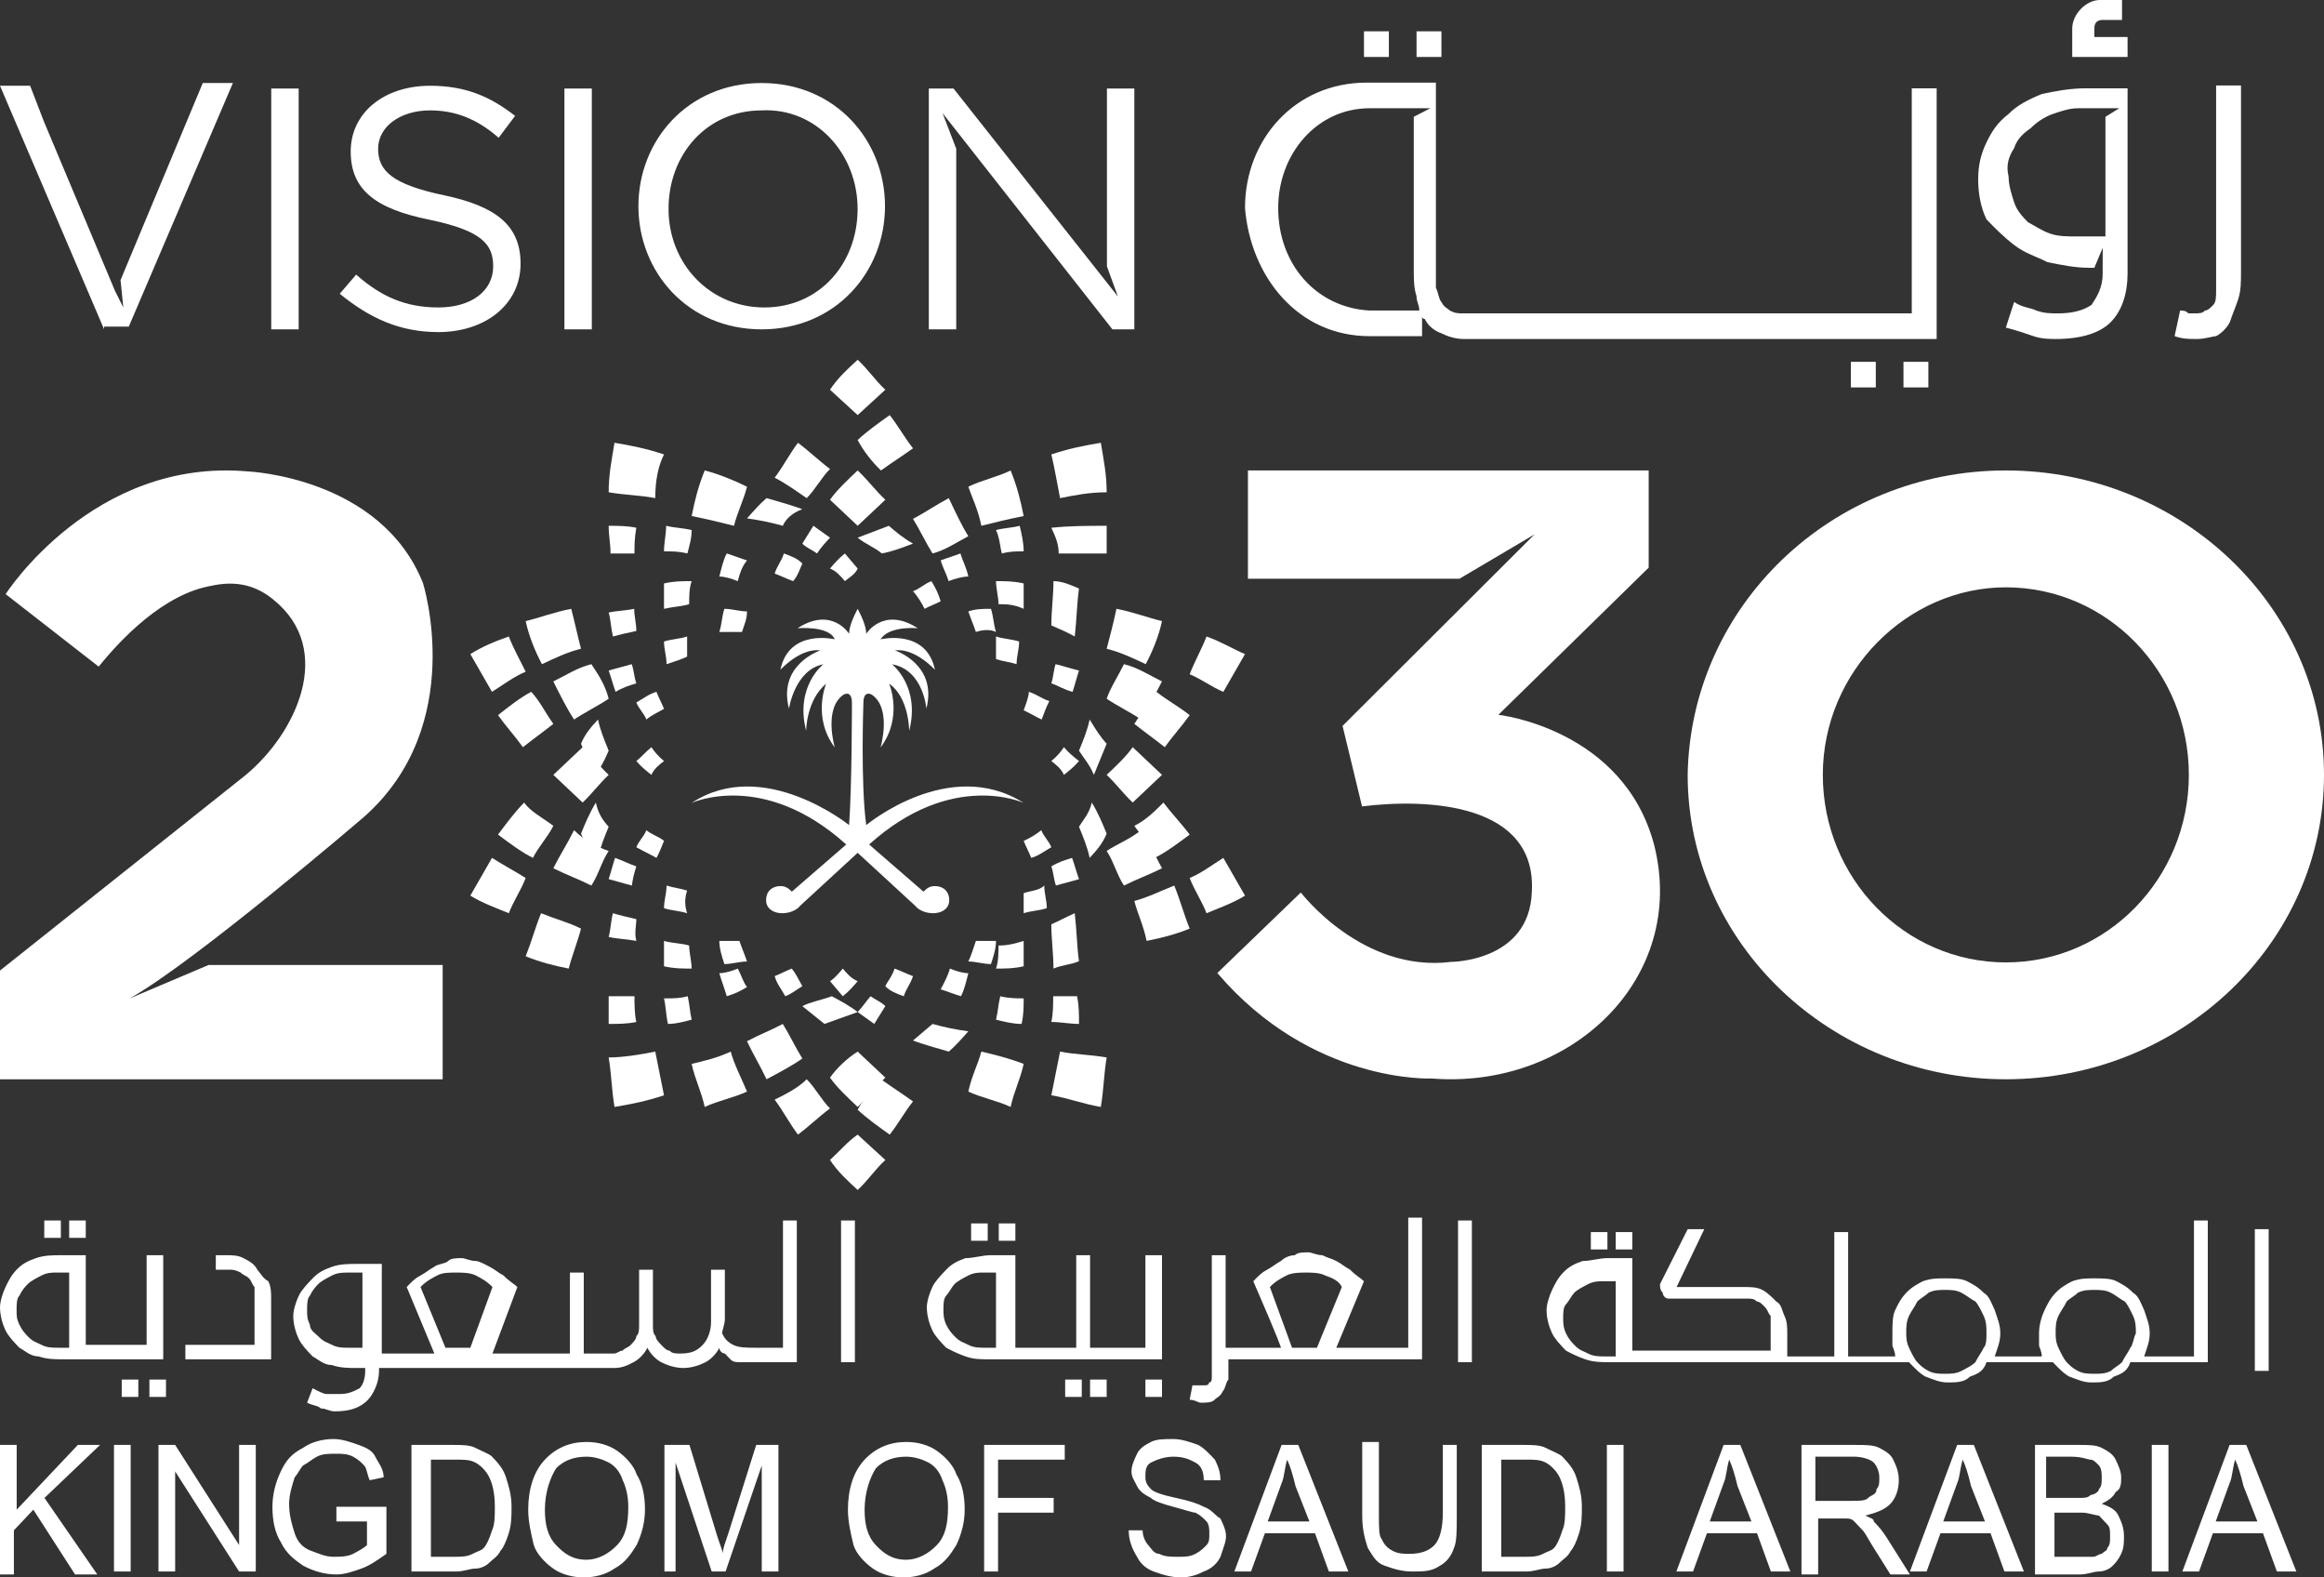 <?xml version="1.0" encoding="UTF-8"?>
<svg width="84px" height="57px" viewBox="0 0 84 57" version="1.1" xmlns="http://www.w3.org/2000/svg" xmlns:xlink="http://www.w3.org/1999/xlink">
    <rect x="0" y="0" width="84" height="57" fill="#333333" stroke="none"/>
    <!-- Generator: sketchtool 51.2 (57519) - http://www.bohemiancoding.com/sketch -->
    <title>B40231AA-A66D-4E55-98C8-C2F787A89E70@1.5x</title>
    <desc>Created with sketchtool.</desc>
    <defs></defs>
    <g id="Page-1" stroke="none" stroke-width="1" fill="none" fill-rule="evenodd">
        <g id="Home_1" transform="translate(-48, -9)" fill="#FFFFFF">
            <g id="2030" transform="translate(48, 9)">
                <path d="M28.294,37 C27.824,37.25 27.471,37.375 27,37.625 C27.235,38.125 27.471,38.5 27.706,39 C28.176,38.75 28.647,38.5 29,38.25 C28.765,37.875 28.529,37.375 28.294,37" id="Shape"></path>
                <path d="M3.567,24.089 L0.204,21.469 C0.204,21.469 3.363,16.532 8.968,17.036 C8.968,17.036 13.758,17.238 15.287,21.066 C15.287,21.066 16.917,26.205 13.146,29.529 C13.146,29.529 7.032,34.768 4.688,36.078 L7.541,34.869 L16,34.869 L16,39 L0,39 L0,35.071 L8.866,28.018 C10.701,26.507 12.127,23.484 9.885,21.671 C9.274,21.167 8.561,20.965 7.643,21.167 C5.911,21.469 4.382,23.081 3.567,24.089" id="Shape"></path>
                <path d="M45.106,20.913 L45.106,17 L59.591,17 L59.591,20.512 L54.159,25.829 C54.159,25.829 58.686,26.331 59.792,30.545 C60.999,35.36 56.774,39.374 51.745,38.972 C51.745,38.972 47.42,39.173 44,35.16 L47.018,32.25 C47.018,32.25 49.23,35.16 52.449,34.758 C52.449,34.758 55.266,34.758 55.366,32.25 C55.567,29.04 51.645,28.839 49.23,29.14 L48.526,26.23 L55.467,19.308 L52.751,20.913 L45.106,20.913 L45.106,20.913 Z" id="Shape"></path>
                <path d="M72.5,17 C78.81,17 84,21.911 84,28 C84,34.089 78.81,39 72.5,39 C66.19,39 61,34.089 61,28 C61.102,21.911 66.19,17 72.5,17 M72.5,21.223 C76.164,21.223 79.115,24.268 79.115,28 C79.115,31.732 76.164,34.777 72.5,34.777 C68.836,34.777 65.885,31.732 65.885,28 C65.885,24.268 68.938,21.223 72.5,21.223" id="Shape"></path>
                <path d="M31,19 C31.375,18.647 31.625,18.412 32,18.059 C31.625,17.706 31.375,17.353 31,17 C30.625,17.353 30.25,17.706 30,18.059 C30.25,18.294 30.625,18.647 31,19" id="Shape"></path>
                <path d="M31,15 C31.364,14.667 31.636,14.417 32,14.083 C31.636,13.75 31.364,13.333 31,13 C30.636,13.333 30.273,13.667 30,14.083 C30.364,14.417 30.636,14.667 31,15" id="Shape"></path>
                <path d="M31.842,17 C32.263,16.7 32.579,16.5 33,16.2 C32.684,15.8 32.474,15.4 32.158,15 C31.737,15.3 31.316,15.6 31,15.9 C31.211,16.3 31.526,16.7 31.842,17" id="Shape"></path>
                <path d="M34.286,21 C34.214,20.75 34.071,20.5 34,20.25 C34.214,20.167 34.5,20.083 34.714,20 C34.786,20.25 34.929,20.5 35,20.833 C34.786,20.833 34.5,20.917 34.286,21" id="Shape"></path>
                <path d="M33.417,22 C33.333,21.818 33.167,21.545 33,21.364 C33.25,21.273 33.417,21.091 33.667,21 C33.833,21.273 33.917,21.455 34,21.727 C33.833,21.818 33.583,21.909 33.417,22" id="Shape"></path>
                <path d="M33.706,20 C33.471,19.625 33.235,19.125 33,18.75 C33.471,18.5 33.824,18.25 34.294,18 C34.529,18.5 34.765,19 35,19.375 C34.529,19.625 34.176,19.875 33.706,20" id="Shape"></path>
                <path d="M31.875,20 C31.625,19.786 31.25,19.643 31,19.429 C31.375,19.286 31.75,19.143 32.125,19 C32.375,19.214 32.625,19.429 33,19.643 C32.625,19.786 32.25,19.929 31.875,20" id="Shape"></path>
                <path d="M29.158,18 C29.474,17.684 29.684,17.263 30,16.947 C29.579,16.632 29.263,16.316 28.842,16 C28.526,16.421 28.316,16.842 28,17.263 C28.421,17.474 28.842,17.789 29.158,18" id="Shape"></path>
                <path d="M31,38 C31.375,38.353 31.625,38.588 32,38.941 C31.625,39.294 31.375,39.647 31,40 C30.625,39.647 30.25,39.294 30,38.941 C30.25,38.588 30.625,38.235 31,38" id="Shape"></path>
                <path d="M31,41 C31.364,41.333 31.636,41.583 32,41.917 C31.636,42.25 31.364,42.667 31,43 C30.636,42.667 30.273,42.333 30,41.917 C30.364,41.583 30.636,41.25 31,41" id="Shape"></path>
                <path d="M31.842,39 C32.263,39.3 32.579,39.5 33,39.8 C32.684,40.2 32.474,40.6 32.158,41 C31.737,40.7 31.316,40.4 31,40.1 C31.211,39.7 31.526,39.4 31.842,39" id="Shape"></path>
                <path d="M29.158,39 C29.474,39.316 29.684,39.737 30,40.053 C29.579,40.368 29.263,40.684 28.842,41 C28.526,40.579 28.316,40.158 28,39.737 C28.421,39.526 28.842,39.316 29.158,39" id="Shape"></path>
                <path d="M36.214,20 C36.5,19.923 36.714,19.923 37,19.923 C37,19.615 36.929,19.308 36.857,19 C36.571,19.077 36.286,19.077 36,19.154 C36.143,19.462 36.143,19.769 36.214,20" id="Shape"></path>
                <path d="M38.316,18 C38.842,17.895 39.368,17.789 40,17.789 C40,17.158 39.895,16.632 39.789,16 C39.158,16.105 38.632,16.211 38,16.421 C38.105,16.842 38.211,17.474 38.316,18" id="Shape"></path>
                <path d="M38.267,20 L40,20 L40,19 C39.333,19 38.667,19 38,19.071 C38.133,19.357 38.267,19.643 38.267,20" id="Shape"></path>
                <path d="M38,22.6 C38,22.067 38.077,21.533 38.077,21 C38.385,21 38.692,21.133 39,21.267 C38.923,21.8 38.923,22.333 38.846,23 C38.615,22.867 38.308,22.733 38,22.6" id="Shape"></path>
                <path d="M36.091,21.833 C36.091,21.583 36,21.25 36,21 C36.364,21 36.636,21 37,21.083 L37,22 C36.636,21.833 36.364,21.833 36.091,21.833" id="Shape"></path>
                <path d="M35.273,22.837 C35.182,22.558 35.091,22.372 35,22.093 C35.273,22 35.545,22 35.818,22 C35.909,22.279 35.909,22.558 36,22.837 C35.818,22.744 35.545,22.744 35.273,22.837" id="Shape"></path>
                <path d="M35.471,19 C35.941,18.882 36.412,18.765 37,18.647 C36.882,18.059 36.765,17.588 36.529,17 C36.059,17.235 35.471,17.353 35,17.588 C35.118,17.941 35.353,18.412 35.471,19" id="Shape"></path>
                <path d="M24.857,36 C24.929,36.308 24.929,36.538 25,36.846 C24.714,36.923 24.429,37 24.143,37 C24.071,36.692 24.071,36.385 24,36.077 C24.357,36.077 24.571,36.077 24.857,36" id="Shape"></path>
                <path d="M24.909,34.167 C24.909,34.417 25,34.75 25,35 C24.636,35 24.364,35 24,34.917 L24,34 C24.273,34.083 24.636,34.083 24.909,34.167" id="Shape"></path>
                <path d="M23.684,38 C23.789,38.526 23.895,39.053 24,39.579 C23.368,39.789 22.842,39.895 22.211,40 C22.105,39.368 22.105,38.842 22,38.211 C22.526,38.211 23.158,38.105 23.684,38" id="Shape"></path>
                <path d="M26.412,38 C26.529,38.444 26.765,38.889 27,39.444 C26.529,39.667 25.941,39.778 25.471,40 C25.353,39.444 25.118,39 25,38.444 C25.471,38.333 25.941,38.222 26.412,38" id="Shape"></path>
                <path d="M30.067,36 C29.667,36.143 29.267,36.214 29,36.357 C29.267,36.571 29.533,36.786 29.8,37 C30.2,36.857 30.6,36.714 31,36.571 C30.733,36.357 30.333,36.143 30.067,36" id="Shape"></path>
                <path d="M28.615,35 C28.385,35.091 28.231,35.182 28,35.273 C28.077,35.545 28.231,35.727 28.385,36 C28.615,35.909 28.846,35.727 29,35.636 C28.846,35.364 28.769,35.182 28.615,35" id="Shape"></path>
                <path d="M26.667,35 C26.467,35.083 26.2,35.167 26,35.167 C26.067,35.417 26.2,35.75 26.267,36 C26.533,35.917 26.733,35.833 27,35.667 C26.867,35.5 26.8,35.25 26.667,35" id="Shape"></path>
                <path d="M26.727,34 L26,34 C26,34.279 26.091,34.558 26.182,34.837 C26.455,34.837 26.727,34.744 27,34.744 C26.909,34.465 26.818,34.279 26.727,34" id="Shape"></path>
                <path d="M22.933,36 C22.933,36.286 22.933,36.643 23,36.929 C22.667,37 22.333,37 22,37 L22,36 C22.333,36 22.6,36 22.933,36" id="Shape"></path>
                <path d="M40,25.25 C40.375,25.5 40.875,25.75 41.25,26 C41.5,25.5 41.75,25.125 42,24.625 C41.5,24.375 41.125,24.125 40.625,24 C40.375,24.5 40.125,24.875 40,25.25" id="Shape"></path>
                <path d="M36,23.818 C36.279,23.909 36.465,23.909 36.744,24 C36.744,23.727 36.836,23.455 36.836,23.182 C36.558,23.091 36.279,23.091 36,23 L36,23.818" id="Shape"></path>
                <path d="M38,24.692 C38.231,24.769 38.462,24.923 38.769,25 C38.846,24.769 38.923,24.462 39,24.231 C38.692,24.154 38.462,24.077 38.154,24 C38.077,24.231 38.077,24.462 38,24.692" id="Shape"></path>
                <path d="M43,24.364 C43.435,24.545 43.783,24.818 44.217,25 C44.478,24.545 44.739,24.091 45,23.636 C44.565,23.455 44.13,23.182 43.609,23 C43.435,23.455 43.174,23.909 43,24.364" id="Shape"></path>
                <path d="M41,26.158 C41.4,26.474 41.7,26.684 42.1,27 C42.4,26.579 42.7,26.263 43,25.842 C42.6,25.526 42.2,25.316 41.8,25 C41.5,25.421 41.2,25.842 41,26.158" id="Shape"></path>
                <path d="M40,23.444 C40.471,23.556 40.941,23.778 41.412,24 C41.647,23.556 41.882,23 42,22.444 C41.529,22.333 40.941,22.111 40.353,22 C40.235,22.556 40.118,23 40,23.444" id="Shape"></path>
                <path d="M22,30.75 C21.75,31.125 21.625,31.625 21.375,32 C20.875,31.75 20.5,31.625 20,31.375 C20.25,30.875 20.5,30.5 20.75,30 C21.125,30.375 21.625,30.625 22,30.75" id="Shape"></path>
                <path d="M24,27.5 C23.818,27.643 23.636,27.786 23.545,28 C23.364,27.857 23.182,27.714 23,27.5 C23.182,27.357 23.364,27.143 23.545,27 C23.636,27.143 23.818,27.357 24,27.5" id="Shape"></path>
                <path d="M22,29.875 C21.846,30.25 21.692,30.625 21.615,31 C21.385,30.75 21.154,30.5 21,30.125 C21.154,29.75 21.308,29.375 21.538,29 C21.615,29.375 21.769,29.625 22,29.875" id="Shape"></path>
                <path d="M19,31.727 C18.826,32.182 18.565,32.545 18.391,33 C17.957,32.818 17.435,32.636 17,32.364 C17.261,31.909 17.522,31.455 17.783,31 C18.217,31.273 18.565,31.455 19,31.727" id="Shape"></path>
                <path d="M21,33.556 C20.889,34 20.667,34.556 20.556,35 C20,34.889 19.556,34.778 19,34.556 C19.222,34 19.333,33.556 19.556,33 C20.111,33.222 20.556,33.333 21,33.556" id="Shape"></path>
                <path d="M24.836,32.182 C24.558,32.091 24.372,32.091 24.093,32 C24.093,32.273 24,32.545 24,32.818 C24.279,32.909 24.558,32.909 24.836,33 C24.744,32.727 24.744,32.455 24.836,32.182" id="Shape"></path>
                <path d="M23,33.214 C22.692,33.143 22.385,33.071 22.154,33 C22.077,33.286 22.077,33.571 22,33.857 C22.308,33.929 22.615,33.929 23,34 C22.923,33.714 23,33.429 23,33.214" id="Shape"></path>
                <path d="M23,31.308 C22.769,31.231 22.462,31.077 22.231,31 C22.154,31.231 22.077,31.538 22,31.769 C22.308,31.846 22.538,31.923 22.846,32 C22.846,31.846 22.923,31.538 23,31.308" id="Shape"></path>
                <path d="M24,30.385 C23.818,30.231 23.545,30.154 23.364,30 C23.273,30.231 23.091,30.385 23,30.615 C23.273,30.769 23.455,30.846 23.727,31 C23.818,30.846 23.909,30.615 24,30.385" id="Shape"></path>
                <path d="M20,29.842 C19.789,30.263 19.474,30.579 19.263,31 C18.842,30.789 18.421,30.474 18,30.158 C18.316,29.737 18.632,29.316 18.947,29 C19.158,29.316 19.579,29.526 20,29.842" id="Shape"></path>
                <path d="M40,30.75 C40.25,31.125 40.375,31.625 40.625,32 C41.125,31.75 41.5,31.625 42,31.375 C41.75,30.875 41.5,30.5 41.25,30 C40.75,30.375 40.375,30.5 40,30.75" id="Shape"></path>
                <path d="M39,27.125 C39.154,27.375 39.385,27.625 39.538,28 C39.692,27.625 39.846,27.25 40,26.875 C39.769,26.625 39.615,26.375 39.385,26 C39.308,26.375 39.154,26.75 39,27.125" id="Shape"></path>
                <path d="M38,27.5 C38.182,27.643 38.364,27.786 38.455,28 C38.636,27.857 38.818,27.714 39,27.5 C38.818,27.357 38.636,27.214 38.455,27 C38.364,27.143 38.182,27.357 38,27.5" id="Shape"></path>
                <path d="M40,28 C40.353,28.333 40.588,28.667 40.941,29 C41.294,28.667 41.647,28.333 42,28 C41.647,27.667 41.294,27.333 40.941,27 C40.706,27.333 40.353,27.667 40,28" id="Shape"></path>
                <path d="M39,29.875 C39.154,30.25 39.308,30.625 39.385,31 C39.615,30.75 39.846,30.5 40,30.125 C39.846,29.75 39.692,29.375 39.462,29 C39.385,29.375 39.154,29.625 39,29.875" id="Shape"></path>
                <path d="M43,31.727 C43.174,32.182 43.435,32.545 43.609,33 C44.043,32.818 44.565,32.636 45,32.364 C44.739,31.909 44.478,31.455 44.217,31 C43.783,31.273 43.435,31.545 43,31.727" id="Shape"></path>
                <path d="M37,25.667 C37.186,25.75 37.465,25.917 37.651,26 C37.744,25.75 37.836,25.5 37.929,25.333 C37.651,25.25 37.465,25.083 37.186,25 C37.186,25.167 37.093,25.417 37,25.667" id="Shape"></path>
                <path d="M41,32.556 C41.111,33 41.333,33.444 41.444,34 C42,33.889 42.444,33.778 43,33.556 C42.778,33 42.667,32.556 42.444,32 C41.889,32.222 41.444,32.444 41,32.556" id="Shape"></path>
                <path d="M41,29.842 C41.316,30.263 41.526,30.579 41.737,31 C42.158,30.789 42.579,30.474 43,30.158 C42.684,29.737 42.368,29.421 42.053,29 C41.737,29.316 41.421,29.632 41,29.842" id="Shape"></path>
                <path d="M22,25.25 C21.625,25.5 21.125,25.75 20.75,26 C20.5,25.625 20.25,25.125 20,24.625 C20.5,24.375 20.875,24.125 21.375,24 C21.625,24.375 21.875,24.75 22,25.25" id="Shape"></path>
                <path d="M19,24.273 C18.565,24.455 18.217,24.727 17.783,25 C17.522,24.545 17.261,24.091 17,23.636 C17.435,23.364 17.87,23.182 18.391,23 C18.565,23.455 18.826,23.909 19,24.273" id="Shape"></path>
                <path d="M20,26.158 C19.6,26.474 19.3,26.684 18.9,27 C18.6,26.579 18.3,26.263 18,25.842 C18.4,25.526 18.8,25.211 19.2,25 C19.5,25.316 19.7,25.737 20,26.158" id="Shape"></path>
                <path d="M22,28 C21.647,27.667 21.412,27.333 21.059,27 C20.706,27.333 20.353,27.667 20,28 C20.353,28.333 20.706,28.667 21.059,29 C21.412,28.667 21.647,28.333 22,28" id="Shape"></path>
                <path d="M22,27.125 C21.846,26.75 21.692,26.375 21.615,26 C21.385,26.25 21.154,26.5 21,26.875 C21.154,27.25 21.308,27.625 21.538,28 C21.692,27.75 21.846,27.5 22,27.125" id="Shape"></path>
                <path d="M21,23.444 C20.529,23.556 20.059,23.778 19.588,24 C19.353,23.556 19.118,23 19,22.444 C19.471,22.333 20.059,22.111 20.647,22 C20.765,22.444 20.882,23 21,23.444" id="Shape"></path>
                <path d="M36.154,36 C36.077,36.308 36.077,36.538 36,36.846 C36.308,36.923 36.615,37 36.923,37 C37,36.692 37,36.385 37,36.077 C36.769,36.077 36.462,36.077 36.154,36" id="Shape"></path>
                <path d="M38,31.308 C38.083,31.538 38.083,31.769 38.167,32 C38.417,31.923 38.75,31.846 39,31.769 C38.917,31.538 38.833,31.231 38.75,31 C38.5,31.077 38.25,31.154 38,31.308" id="Shape"></path>
                <path d="M37,32.273 L37,33 C37.279,32.909 37.558,32.909 37.836,32.818 C37.836,32.545 37.744,32.273 37.744,32 C37.558,32.182 37.279,32.182 37,32.273" id="Shape"></path>
                <path d="M38,33.4 C38,33.933 38.077,34.467 38.077,35 C38.385,34.867 38.692,34.867 39,34.733 C38.923,34.2 38.923,33.667 38.846,33 C38.538,33.133 38.308,33.267 38,33.4" id="Shape"></path>
                <path d="M36.091,34.167 C36.091,34.417 36.091,34.75 36,35 C36.364,35 36.636,35 37,34.917 L37,34 C36.727,34.083 36.455,34.167 36.091,34.167" id="Shape"></path>
                <path d="M38.316,38 C38.211,38.526 38.105,39.053 38,39.579 C38.632,39.684 39.158,39.895 39.789,40 C39.895,39.368 39.895,38.842 40,38.211 C39.368,38.105 38.842,38.105 38.316,38" id="Shape"></path>
                <path d="M37,30.385 C37.091,30.615 37.182,30.769 37.273,31 C37.545,30.923 37.727,30.769 38,30.615 C37.909,30.385 37.727,30.231 37.636,30 C37.455,30.154 37.182,30.308 37,30.385" id="Shape"></path>
                <path d="M35.471,38 C35.353,38.444 35.118,38.889 35,39.444 C35.471,39.667 36.059,39.778 36.529,40 C36.647,39.444 36.882,39 37,38.444 C36.412,38.222 35.941,38.111 35.471,38" id="Shape"></path>
                <path d="M31.467,36 C31.667,36.143 31.867,36.214 32,36.357 C31.867,36.571 31.733,36.786 31.6,37 C31.4,36.857 31.2,36.714 31,36.571 C31.2,36.357 31.333,36.143 31.467,36" id="Shape"></path>
                <path d="M32.333,35 C32.583,35.091 32.75,35.182 33,35.273 C32.917,35.545 32.75,35.727 32.667,36 C32.417,35.909 32.167,35.818 32,35.636 C32.083,35.455 32.25,35.273 32.333,35" id="Shape"></path>
                <path d="M33.706,37 C34.176,37.133 34.529,37.2 35,37.267 C34.765,37.533 34.529,37.8 34.294,38 C33.824,37.867 33.353,37.733 33,37.6 C33.235,37.4 33.471,37.2 33.706,37" id="Shape"></path>
                <path d="M34.333,35 C34.533,35.083 34.8,35.167 35,35.167 C34.933,35.417 34.867,35.75 34.733,36 C34.467,35.917 34.267,35.833 34,35.75 C34.133,35.5 34.267,35.25 34.333,35" id="Shape"></path>
                <path d="M30.462,35 C30.615,35.182 30.769,35.364 31,35.455 C30.846,35.636 30.692,35.818 30.462,36 C30.308,35.818 30.154,35.636 30,35.455 C30.154,35.364 30.308,35.182 30.462,35" id="Shape"></path>
                <path d="M35.273,34 L36,34 C36,34.279 35.909,34.558 35.818,34.837 C35.545,34.837 35.273,34.744 35,34.744 C35.091,34.558 35.182,34.279 35.273,34" id="Shape"></path>
                <path d="M38.067,36 C38.067,36.286 38.067,36.643 38,36.929 C38.333,36.929 38.667,37 39,37 C39,36.643 39,36.357 38.933,36 C38.667,36 38.333,36 38.067,36" id="Shape"></path>
                <path d="M24.846,20 C24.538,19.923 24.308,19.923 24,19.923 C24,19.615 24.077,19.308 24.077,19 C24.385,19.077 24.692,19.077 25,19.154 C25,19.462 24.923,19.692 24.846,20" id="Shape"></path>
                <path d="M29.533,20 C29.333,19.857 29.133,19.786 29,19.643 C29.133,19.429 29.267,19.214 29.4,19 C29.6,19.143 29.8,19.286 30,19.429 C29.867,19.571 29.667,19.786 29.533,20" id="Shape"></path>
                <path d="M28.667,21 C28.417,20.909 28.25,20.818 28,20.727 C28.083,20.455 28.25,20.273 28.333,20 C28.583,20.091 28.833,20.182 29,20.364 C28.917,20.545 28.833,20.818 28.667,21" id="Shape"></path>
                <path d="M28.294,19 C27.824,18.867 27.471,18.8 27,18.733 C27.235,18.467 27.471,18.2 27.706,18 C28.176,18.133 28.647,18.267 29,18.4 C28.647,18.533 28.412,18.733 28.294,19" id="Shape"></path>
                <path d="M26.667,21 C26.467,20.917 26.2,20.833 26,20.833 C26.067,20.583 26.133,20.25 26.267,20 C26.533,20.083 26.733,20.167 27,20.25 C26.8,20.5 26.733,20.75 26.667,21" id="Shape"></path>
                <path d="M23.684,18 C23.158,17.895 22.632,17.895 22,17.789 C22,17.158 22.105,16.632 22.211,16 C22.842,16.105 23.368,16.211 24,16.421 C23.789,16.842 23.684,17.368 23.684,18" id="Shape"></path>
                <path d="M30.538,21 C30.385,20.818 30.231,20.636 30,20.545 C30.154,20.364 30.308,20.182 30.538,20 C30.692,20.182 30.846,20.364 31,20.545 C30.923,20.727 30.769,20.818 30.538,21" id="Shape"></path>
                <path d="M22.933,20 L22.067,20 C22.067,19.643 22,19.357 22,19 C22.333,19 22.667,19 23,19.071 C22.933,19.429 22.933,19.714 22.933,20" id="Shape"></path>
                <path d="M23,24.692 C22.917,24.462 22.917,24.231 22.833,24 C22.583,24.077 22.25,24.154 22,24.231 C22.083,24.462 22.167,24.769 22.25,25 C22.5,24.846 22.75,24.769 23,24.692" id="Shape"></path>
                <path d="M24.836,23.727 L24.836,23 C24.558,23.091 24.279,23.091 24,23.182 C24,23.455 24.093,23.727 24.093,24 C24.372,23.909 24.651,23.818 24.836,23.727" id="Shape"></path>
                <path d="M23,22.8 C23,22.533 22.923,22.267 22.923,22 C22.615,22.067 22.308,22.067 22,22.133 C22.077,22.4 22.077,22.667 22.154,23 C22.385,22.933 22.692,22.867 23,22.8" id="Shape"></path>
                <path d="M24.909,21.833 C24.909,21.583 24.909,21.25 25,21 C24.636,21 24.364,21 24,21.083 L24,22 C24.364,21.917 24.636,21.917 24.909,21.833" id="Shape"></path>
                <path d="M24,25.615 C23.909,25.385 23.818,25.231 23.727,25 C23.455,25.077 23.273,25.231 23,25.385 C23.091,25.615 23.273,25.769 23.364,26 C23.545,25.846 23.727,25.769 24,25.615" id="Shape"></path>
                <path d="M26.818,22.837 C26.909,22.558 27,22.372 27,22.093 C26.727,22.093 26.455,22 26.182,22 C26.091,22.279 26.091,22.558 26,22.837 C26.273,22.837 26.545,22.837 26.818,22.837" id="Shape"></path>
                <path d="M26.529,19 C26.059,18.882 25.588,18.765 25,18.647 C25.118,18.059 25.235,17.588 25.471,17 C25.941,17.118 26.529,17.353 27,17.588 C26.882,18.059 26.647,18.529 26.529,19" id="Shape"></path>
                <path d="M0,56.787 L0,52.213 L0.603,52.213 L0.603,54.553 L2.814,52.213 L3.617,52.213 L1.608,54.128 L3.517,56.894 L2.713,56.894 L1.206,54.553 L0.502,55.298 L0.502,56.894 L0,56.894 L0,56.787 Z M78.88,56.787 L80.588,52.213 L81.191,52.213 L83,56.787 L82.297,56.787 L81.794,55.404 L79.985,55.404 L79.483,56.787 L78.88,56.787 Z M80.086,54.979 L81.593,54.979 L81.091,53.702 C80.99,53.277 80.89,52.957 80.789,52.745 C80.689,53.064 80.689,53.383 80.588,53.596 L80.086,54.979 Z M77.775,52.213 L78.378,52.213 L78.378,56.787 L77.775,56.787 L77.775,52.213 Z M73.554,56.787 L73.554,52.213 L75.162,52.213 C75.464,52.213 75.765,52.213 75.966,52.319 C76.167,52.426 76.368,52.532 76.469,52.745 C76.569,52.957 76.669,53.17 76.669,53.383 C76.669,53.596 76.669,53.809 76.469,53.915 C76.368,54.128 76.167,54.234 75.966,54.34 C76.268,54.447 76.469,54.553 76.569,54.766 C76.669,54.979 76.77,55.191 76.77,55.511 C76.77,55.723 76.77,55.936 76.669,56.149 C76.569,56.362 76.469,56.468 76.368,56.574 C76.268,56.681 76.067,56.787 75.866,56.787 C75.665,56.787 75.464,56.894 75.162,56.894 L73.554,56.894 L73.554,56.787 Z M74.157,54.128 L75.062,54.128 C75.363,54.128 75.464,54.128 75.564,54.021 C75.665,54.021 75.866,53.915 75.866,53.809 C75.966,53.702 75.966,53.596 75.966,53.383 C75.966,53.277 75.966,53.064 75.866,52.957 C75.765,52.851 75.665,52.745 75.564,52.745 C75.464,52.745 75.263,52.638 74.861,52.638 L73.956,52.638 L73.956,54.128 L74.157,54.128 Z M74.157,56.255 L75.263,56.255 L75.665,56.255 C75.765,56.255 75.866,56.149 75.966,56.149 C76.067,56.043 76.167,56.043 76.167,55.936 C76.268,55.83 76.268,55.723 76.268,55.511 C76.268,55.298 76.268,55.191 76.167,55.085 C76.067,54.979 75.966,54.872 75.866,54.766 C75.765,54.766 75.464,54.66 75.263,54.66 L74.258,54.66 L74.258,56.255 L74.157,56.255 Z M69.033,56.787 L70.741,52.213 L71.344,52.213 L73.153,56.787 L72.449,56.787 L71.947,55.404 L70.138,55.404 L69.636,56.787 L69.033,56.787 Z M70.238,54.979 L71.746,54.979 L71.243,53.702 C71.143,53.277 71.042,52.957 70.942,52.745 C70.841,53.064 70.841,53.383 70.741,53.596 L70.238,54.979 Z M65.114,56.787 L65.114,52.213 L67.023,52.213 C67.425,52.213 67.726,52.213 67.927,52.319 C68.128,52.426 68.329,52.532 68.43,52.745 C68.53,52.957 68.631,53.17 68.631,53.489 C68.631,53.809 68.53,54.128 68.329,54.34 C68.128,54.553 67.827,54.66 67.425,54.766 C67.626,54.872 67.726,54.872 67.726,54.979 C67.927,55.191 68.028,55.298 68.229,55.617 L69.033,56.894 L68.329,56.894 L67.726,55.936 C67.525,55.617 67.425,55.404 67.324,55.298 C67.224,55.191 67.123,55.085 67.023,54.979 C66.923,54.872 66.822,54.872 66.722,54.872 L66.42,54.872 L65.717,54.872 L65.717,56.894 L65.114,56.894 L65.114,56.787 Z M65.717,54.234 L66.923,54.234 C67.224,54.234 67.425,54.234 67.525,54.128 C67.626,54.021 67.827,54.021 67.827,53.809 C67.927,53.702 67.927,53.596 67.927,53.383 C67.927,53.17 67.827,52.957 67.726,52.851 C67.626,52.745 67.324,52.638 67.023,52.638 L65.616,52.638 L65.616,54.234 L65.717,54.234 Z M60.592,56.787 L62.3,52.213 L62.903,52.213 L64.712,56.787 L64.008,56.787 L63.506,55.404 L61.697,55.404 L61.195,56.787 L60.592,56.787 Z M61.798,54.979 L63.305,54.979 L62.803,53.702 C62.702,53.277 62.602,52.957 62.501,52.745 C62.401,53.064 62.401,53.383 62.3,53.596 L61.798,54.979 Z M58.08,52.213 L58.683,52.213 L58.683,56.787 L58.08,56.787 L58.08,52.213 Z M53.558,56.787 L53.558,52.213 L55.065,52.213 C55.367,52.213 55.668,52.213 55.869,52.319 C56.07,52.426 56.372,52.532 56.472,52.638 C56.673,52.851 56.874,53.064 56.975,53.383 C57.075,53.702 57.176,54.021 57.176,54.447 C57.176,54.766 57.176,55.085 57.075,55.404 C56.975,55.723 56.874,55.936 56.774,56.043 C56.673,56.255 56.472,56.362 56.372,56.468 C56.271,56.574 56.07,56.681 55.869,56.681 C55.668,56.681 55.467,56.787 55.166,56.787 L53.558,56.787 Z M54.161,56.255 L55.065,56.255 C55.367,56.255 55.568,56.255 55.769,56.149 C55.97,56.043 56.07,56.043 56.171,55.936 C56.271,55.83 56.372,55.617 56.472,55.298 C56.573,55.085 56.573,54.766 56.573,54.447 C56.573,53.915 56.472,53.596 56.372,53.383 C56.271,53.17 56.07,52.957 55.869,52.851 C55.668,52.745 55.467,52.745 55.166,52.745 L54.262,52.745 L54.262,56.255 L54.161,56.255 Z M52.051,52.213 L52.654,52.213 L52.654,54.872 C52.654,55.298 52.654,55.723 52.553,55.936 C52.453,56.255 52.252,56.468 52.051,56.574 C51.749,56.787 51.448,56.787 51.046,56.787 C50.644,56.787 50.343,56.681 50.041,56.574 C49.74,56.468 49.639,56.255 49.438,55.936 C49.338,55.617 49.237,55.298 49.237,54.766 L49.237,52.106 L49.84,52.106 L49.84,54.766 C49.84,55.191 49.84,55.511 49.941,55.617 C50.041,55.83 50.142,55.936 50.343,56.043 C50.544,56.149 50.745,56.149 50.946,56.149 C51.347,56.149 51.649,56.043 51.85,55.83 C52.051,55.617 52.151,55.191 52.151,54.66 L52.151,52.213 L52.051,52.213 Z M44.615,56.787 L46.323,52.213 L46.926,52.213 L48.735,56.787 L48.031,56.787 L47.529,55.404 L45.72,55.404 L45.218,56.787 L44.615,56.787 Z M45.821,54.979 L47.328,54.979 L46.826,53.702 C46.725,53.277 46.625,52.957 46.524,52.745 C46.424,53.064 46.424,53.383 46.323,53.596 L45.821,54.979 Z M40.797,55.298 L41.299,55.298 C41.299,55.511 41.4,55.723 41.5,55.83 C41.6,55.936 41.701,56.149 41.902,56.149 C42.103,56.255 42.304,56.255 42.605,56.255 C42.806,56.255 43.007,56.255 43.208,56.149 C43.409,56.043 43.51,55.936 43.61,55.83 C43.711,55.723 43.711,55.617 43.711,55.404 C43.711,55.298 43.711,55.085 43.61,54.979 C43.51,54.872 43.409,54.766 43.208,54.66 C43.108,54.66 42.806,54.553 42.404,54.447 C42.002,54.34 41.701,54.234 41.6,54.128 C41.4,54.021 41.199,53.915 41.098,53.702 C40.998,53.489 40.897,53.383 40.897,53.17 C40.897,52.957 40.998,52.745 41.098,52.532 C41.199,52.319 41.4,52.213 41.6,52.106 C41.801,52 42.103,52 42.404,52 C42.706,52 43.007,52.106 43.309,52.213 C43.51,52.319 43.711,52.532 43.912,52.745 C44.012,52.957 44.113,53.17 44.113,53.489 L43.51,53.489 C43.51,53.17 43.409,52.957 43.208,52.851 C43.007,52.745 42.806,52.638 42.404,52.638 C42.103,52.638 41.801,52.745 41.6,52.851 C41.4,52.957 41.4,53.17 41.4,53.383 C41.4,53.596 41.5,53.702 41.6,53.809 C41.701,53.915 42.002,54.021 42.505,54.128 C43.007,54.234 43.309,54.34 43.51,54.447 C43.811,54.553 43.912,54.766 44.113,54.872 C44.213,55.085 44.314,55.298 44.314,55.511 C44.314,55.723 44.213,55.936 44.113,56.255 C44.012,56.468 43.811,56.681 43.51,56.787 C43.309,56.894 43.007,57 42.706,57 C42.304,57 42.002,56.894 41.701,56.787 C41.4,56.681 41.199,56.468 41.098,56.255 C40.897,55.936 40.797,55.617 40.797,55.298 L40.797,55.298 Z M35.571,56.787 L35.571,52.213 L38.485,52.213 L38.485,52.745 L36.074,52.745 L36.074,54.128 L38.084,54.128 L38.084,54.66 L36.074,54.66 L36.074,56.787 L35.571,56.787 Z M30.648,54.553 C30.648,53.809 30.849,53.17 31.251,52.745 C31.653,52.319 32.155,52.106 32.758,52.106 C33.16,52.106 33.562,52.213 33.863,52.426 C34.165,52.638 34.466,52.957 34.567,53.277 C34.768,53.596 34.868,54.021 34.868,54.553 C34.868,54.979 34.768,55.404 34.567,55.83 C34.366,56.149 34.165,56.468 33.763,56.681 C33.461,56.894 33.059,57 32.657,57 C32.255,57 31.854,56.894 31.552,56.681 C31.251,56.468 30.949,56.149 30.849,55.83 C30.748,55.404 30.648,54.979 30.648,54.553 L30.648,54.553 Z M31.251,54.553 C31.251,55.085 31.351,55.511 31.653,55.83 C31.954,56.149 32.255,56.362 32.758,56.362 C33.16,56.362 33.562,56.149 33.863,55.83 C34.165,55.511 34.265,55.085 34.265,54.447 C34.265,54.021 34.165,53.702 34.064,53.489 C33.964,53.17 33.763,52.957 33.562,52.851 C33.361,52.745 33.059,52.638 32.758,52.638 C32.356,52.638 31.954,52.745 31.653,53.064 C31.452,53.383 31.251,53.915 31.251,54.553 L31.251,54.553 Z M24.016,56.787 L24.016,52.213 L24.92,52.213 L25.925,55.511 C26.025,55.83 26.126,56.043 26.126,56.149 C26.126,55.936 26.226,55.723 26.327,55.404 L27.332,52.213 L28.136,52.213 L28.136,56.787 L27.533,56.787 L27.533,52.957 L26.226,56.787 L25.724,56.787 L24.418,52.851 L24.418,56.787 L24.016,56.787 L24.016,56.787 Z M19.092,54.553 C19.092,53.809 19.293,53.17 19.695,52.745 C20.097,52.319 20.599,52.106 21.202,52.106 C21.604,52.106 22.006,52.213 22.308,52.426 C22.609,52.638 22.91,52.957 23.011,53.277 C23.212,53.596 23.312,54.021 23.312,54.553 C23.312,54.979 23.212,55.404 23.011,55.83 C22.81,56.149 22.609,56.468 22.207,56.681 C21.906,56.894 21.504,57 21.102,57 C20.7,57 20.298,56.894 19.996,56.681 C19.695,56.468 19.393,56.149 19.293,55.83 C19.192,55.404 19.092,54.979 19.092,54.553 L19.092,54.553 Z M19.695,54.553 C19.695,55.085 19.795,55.511 20.097,55.83 C20.398,56.149 20.7,56.362 21.202,56.362 C21.604,56.362 22.006,56.149 22.308,55.83 C22.609,55.511 22.709,55.085 22.709,54.447 C22.709,54.021 22.609,53.702 22.508,53.489 C22.408,53.17 22.207,52.957 22.006,52.851 C21.805,52.745 21.504,52.638 21.202,52.638 C20.8,52.638 20.398,52.745 20.097,53.064 C19.896,53.383 19.695,53.915 19.695,54.553 L19.695,54.553 Z M14.872,56.787 L14.872,52.213 L16.379,52.213 C16.68,52.213 16.982,52.213 17.183,52.319 C17.384,52.426 17.685,52.532 17.786,52.638 C17.987,52.851 18.188,53.064 18.288,53.383 C18.389,53.702 18.489,54.021 18.489,54.447 C18.489,54.766 18.489,55.085 18.389,55.404 C18.288,55.723 18.188,55.936 18.087,56.043 C17.987,56.255 17.786,56.362 17.685,56.468 C17.585,56.574 17.384,56.681 17.183,56.681 C16.982,56.681 16.781,56.787 16.479,56.787 L14.872,56.787 Z M15.475,56.255 L16.379,56.255 C16.68,56.255 16.881,56.255 17.082,56.149 C17.283,56.043 17.384,56.043 17.484,55.936 C17.585,55.83 17.685,55.617 17.786,55.298 C17.886,55.085 17.886,54.766 17.886,54.447 C17.886,53.915 17.786,53.596 17.685,53.383 C17.585,53.17 17.384,52.957 17.183,52.851 C16.982,52.745 16.781,52.745 16.479,52.745 L15.575,52.745 L15.575,56.255 L15.475,56.255 Z M12.159,54.979 L12.159,54.447 L13.967,54.447 L13.967,56.149 C13.666,56.362 13.364,56.574 13.063,56.681 C12.762,56.787 12.46,56.894 12.159,56.894 C11.757,56.894 11.355,56.787 10.953,56.574 C10.651,56.362 10.35,56.149 10.149,55.723 C9.948,55.404 9.847,54.979 9.847,54.447 C9.847,54.021 9.948,53.596 10.149,53.17 C10.35,52.745 10.551,52.532 10.953,52.319 C11.254,52.106 11.656,52 12.058,52 C12.36,52 12.661,52.106 12.962,52.213 C13.264,52.319 13.465,52.426 13.565,52.638 C13.666,52.851 13.867,53.064 13.867,53.383 L13.364,53.489 C13.264,53.277 13.264,53.064 13.163,52.957 C13.063,52.851 12.962,52.745 12.762,52.638 C12.561,52.532 12.36,52.532 12.159,52.532 C11.857,52.532 11.656,52.532 11.455,52.638 C11.254,52.745 11.154,52.851 10.953,52.957 C10.852,53.064 10.752,53.277 10.651,53.383 C10.551,53.702 10.45,54.021 10.45,54.34 C10.45,54.766 10.551,55.085 10.651,55.404 C10.752,55.723 10.953,55.936 11.254,56.043 C11.556,56.149 11.757,56.255 12.058,56.255 C12.259,56.255 12.561,56.255 12.762,56.149 C12.962,56.043 13.163,55.936 13.264,55.83 L13.264,54.979 L12.159,54.979 L12.159,54.979 Z M5.728,56.787 L5.728,52.213 L6.331,52.213 L8.642,55.83 L8.642,52.213 L9.245,52.213 L9.245,56.787 L8.642,56.787 L6.331,53.17 L6.331,56.787 L5.728,56.787 Z M4.12,52.213 L4.723,52.213 L4.723,56.787 L4.12,56.787 L4.12,52.213 Z" id="Shape"></path>
                <path d="M31,22 C31.103,22.2 31.31,22.601 31.31,22.902 C31.31,22.902 31.931,21.9 33.172,22.701 C33.172,22.701 32.138,22.601 31.828,23.102 C31.828,23.102 33.483,22.701 33.793,24.204 C33.793,24.204 33.069,23.403 32.345,23.503 C32.345,23.503 33.897,24.004 33.483,25.607 C33.483,25.607 33.379,24.204 32.241,24.004 C32.241,24.004 33.276,24.805 32.862,26.409 C32.862,26.409 32.862,25.206 32.138,24.705 C32.138,24.705 32.655,25.908 31.828,27.01 C31.828,27.01 32.241,25.607 31.517,25.106 C31.517,25.106 31.207,24.906 31.207,25.407 C31.207,25.407 31.103,28.312 31.31,29.815 C31.31,29.815 34.31,27.31 37,29.014 C37,29.014 34.414,27.811 31.414,30.516 L33.379,32.22 C33.483,32.12 33.586,32.019 33.793,32.019 C34.103,32.019 34.31,32.22 34.31,32.52 C34.31,33.121 33.379,33.121 33.069,32.721 L31,30.817 L31,30.817 L31,30.817 L28.931,32.721 C28.621,33.121 27.69,33.121 27.69,32.52 C27.69,32.22 27.897,32.019 28.207,32.019 C28.414,32.019 28.517,32.12 28.621,32.22 L30.586,30.516 C27.586,27.811 25,29.014 25,29.014 C27.586,27.31 30.69,29.815 30.69,29.815 C30.793,28.412 30.793,25.407 30.793,25.407 C30.793,24.906 30.483,25.106 30.483,25.106 C29.759,25.607 30.172,27.01 30.172,27.01 C29.345,25.908 29.862,24.705 29.862,24.705 C29.138,25.306 29.138,26.409 29.138,26.409 C28.724,24.805 29.759,24.004 29.759,24.004 C28.724,24.204 28.517,25.607 28.517,25.607 C28.103,24.004 29.655,23.503 29.655,23.503 C28.931,23.403 28.207,24.204 28.207,24.204 C28.517,22.701 30.172,23.102 30.172,23.102 C29.966,22.601 28.828,22.701 28.828,22.701 C30.069,21.9 30.69,22.902 30.69,22.902 C30.69,22.601 30.897,22.2 31,22" id="Shape"></path>
                <path d="M4.4,50.478 L5,50.478 L5,49.851 L4.4,49.851 L4.4,50.478 Z M3.1,44.104 L2.5,44.104 L2.5,44.731 L3.1,44.731 L3.1,44.104 Z M5.4,50.478 L6,50.478 L6,49.851 L5.4,49.851 L5.4,50.478 Z M2.2,44.104 L1.6,44.104 L1.6,44.731 L2.2,44.731 L2.2,44.104 Z M9.3,45.881 C9.2,45.672 9,45.567 8.8,45.463 C8.6,45.358 8.4,45.358 8.2,45.358 L7.8,45.358 L7.8,45.881 L8.3,45.881 C8.4,45.881 8.5,45.881 8.7,45.985 C8.8,46.09 8.9,46.09 9,46.194 C9.1,46.299 9.1,46.403 9.2,46.507 L9.2,46.925 L9.2,48.597 L6.7,48.597 L6.7,49.119 L9.8,49.119 L9.8,46.925 C9.8,46.716 9.8,46.507 9.7,46.299 C9.5,46.194 9.4,45.985 9.3,45.881 L9.3,45.881 Z M30.4,49.224 L30.9,49.224 L30.9,44.104 L30.4,44.104 L30.4,49.224 Z M28.2,48.701 L28.2,48.701 L27.3,48.701 C27,48.701 26.7,48.701 26.5,48.597 C26.3,48.493 26.2,48.388 26.1,48.179 C26.1,48.075 26.2,47.866 26.2,47.657 L26.2,45.881 L25.7,45.881 L25.7,47.761 C25.7,48.075 25.6,48.388 25.4,48.597 C25.2,48.806 25,48.91 24.6,48.91 C24.4,48.91 24.3,48.91 24.2,48.806 C24.1,48.806 24,48.701 23.9,48.597 C23.8,48.493 23.7,48.388 23.7,48.284 C23.6,48.179 23.6,48.075 23.6,47.866 L23.6,45.881 L23.1,45.881 L23.1,47.866 C23.1,48.075 23.1,48.179 23,48.284 C23,48.388 22.9,48.493 22.8,48.597 C22.7,48.701 22.6,48.701 22.5,48.806 C22.4,48.806 22.3,48.91 22.2,48.91 L21.1,48.91 L21.1,45.985 L20.6,45.985 L20.6,48.91 L17.8,48.91 L18.7,46.507 C18.6,46.403 18.4,46.299 18.2,46.09 C18,45.985 17.9,45.881 17.7,45.776 C17.5,45.672 17.3,45.567 17.2,45.567 C17,45.567 16.8,45.463 16.7,45.463 C16.5,45.463 16.3,45.463 16.2,45.567 C16.1,45.672 15.8,45.672 15.7,45.776 C15.5,45.881 15.4,45.985 15.2,46.09 C15,46.194 14.9,46.299 14.7,46.507 L15.7,48.91 L13.8,48.91 L13.8,45.672 L12.9,45.672 C12.6,45.672 12.3,45.672 12,45.776 C11.7,45.881 11.5,45.985 11.3,46.194 C11.1,46.403 10.9,46.612 10.8,46.821 C10.7,47.03 10.6,47.343 10.6,47.552 C10.6,47.866 10.7,48.179 10.8,48.388 C10.9,48.597 11.1,48.806 11.3,49.015 C11.5,49.119 11.7,49.328 12,49.328 C12.3,49.433 12.6,49.433 12.9,49.433 L13.2,49.433 L13.2,49.537 C13.2,49.851 13.1,50.06 13,50.164 C12.8,50.269 12.6,50.373 12.3,50.373 L11.8,50.373 C11.7,50.373 11.5,50.269 11.3,50.164 L11.1,50.687 C11.3,50.791 11.5,50.791 11.6,50.896 C11.8,50.896 11.9,51 12.1,51 C12.6,51 13,50.896 13.3,50.582 C13.5,50.373 13.7,49.955 13.7,49.537 L13.7,49.433 L22.2,49.433 C22.5,49.433 22.7,49.328 22.9,49.224 C23.1,49.119 23.3,48.91 23.4,48.701 C23.5,48.91 23.7,49.119 23.9,49.224 C24.1,49.328 24.4,49.433 24.7,49.433 C25,49.433 25.3,49.328 25.5,49.224 C25.7,49.119 25.9,48.91 26,48.701 C26,48.806 26.1,48.91 26.2,48.91 C26.3,49.015 26.3,49.015 26.4,49.119 C26.5,49.224 26.6,49.224 26.8,49.224 L27.2,49.224 L27.2,49.224 L28.8,49.224 L28.8,44.104 L28.3,44.104 L28.3,48.701 L28.2,48.701 Z M41.4,50.478 L42,50.478 L42,49.851 L41.4,49.851 L41.4,50.478 Z M46.7,48.701 L45.9,46.507 C46.1,46.299 46.3,46.194 46.5,46.09 C46.7,45.985 47,45.985 47.2,45.985 C47.4,45.985 47.7,45.985 47.9,46.09 C48.2,46.194 48.4,46.299 48.5,46.507 L47.6,48.701 L46.7,48.701 Z M50.6,48.701 L48.3,48.701 L49.3,46.299 C49.2,46.194 49,46.09 48.8,45.881 C48.6,45.776 48.5,45.672 48.3,45.567 C48.1,45.463 48,45.463 47.8,45.358 C47.6,45.358 47.4,45.254 47.3,45.254 C47.1,45.254 46.9,45.254 46.8,45.358 C46.6,45.358 46.4,45.463 46.3,45.567 C46.1,45.672 46,45.776 45.8,45.881 C45.6,45.985 45.5,46.09 45.3,46.299 C46.3,48.597 46.3,48.701 46.3,48.701 L44.3,48.701 L44.3,45.358 L43.8,45.358 L43.8,49.328 L43.8,49.746 C43.8,49.851 43.8,49.955 43.7,49.955 C43.7,50.06 43.6,50.06 43.5,50.06 L43.3,50.06 L43.2,50.06 L43.1,50.06 L43,50.582 C43.2,50.582 43.3,50.687 43.4,50.687 C43.6,50.687 43.8,50.687 43.9,50.582 C44,50.478 44.1,50.478 44.2,50.269 C44.3,50.164 44.3,49.955 44.4,49.851 L44.4,49.224 L44.4,49.119 L51.4,49.119 L51.4,44 L50.9,44 L50.9,48.701 L50.6,48.701 Z M39.4,50.478 L40,50.478 L40,49.851 L39.4,49.851 L39.4,50.478 Z M36.1,48.701 L35.6,48.701 C35.4,48.701 35.2,48.701 35,48.597 C34.8,48.493 34.7,48.493 34.5,48.284 C34.4,48.179 34.3,48.075 34.2,47.866 C34.1,47.657 34.1,47.448 34.1,47.343 C34.1,47.134 34.1,46.925 34.2,46.821 C34.3,46.716 34.4,46.507 34.5,46.403 C34.6,46.299 34.8,46.194 35,46.09 C35.2,45.985 35.4,45.985 35.5,45.985 L36,45.985 L36,48.701 L36.1,48.701 Z M41.9,45.358 L41.4,45.358 L41.4,48.701 L39.4,48.701 L39.4,45.358 L38.9,45.358 L38.9,48.701 L36.7,48.701 L36.7,45.358 L35.8,45.358 C35.5,45.358 35.2,45.463 34.9,45.463 C34.6,45.567 34.4,45.672 34.2,45.881 C34,46.09 33.8,46.299 33.7,46.507 C33.6,46.716 33.5,47.03 33.5,47.239 C33.5,47.552 33.6,47.866 33.7,48.075 C33.8,48.284 34,48.493 34.2,48.701 C34.4,48.806 34.6,48.91 34.9,49.015 C35.2,49.119 35.4,49.119 35.8,49.119 L42,49.119 L42,45.358 L41.9,45.358 Z M38.5,50.478 L39.1,50.478 L39.1,49.851 L38.5,49.851 L38.5,50.478 Z M36.6,44.209 L36.1,44.209 L36.1,44.836 L36.7,44.836 L36.7,44.209 L36.6,44.209 Z M35.7,44.209 L35.1,44.209 L35.1,44.836 L35.7,44.836 L35.7,44.209 Z M52.7,49.224 L53.2,49.224 L53.2,44.104 L52.7,44.104 L52.7,49.224 Z M77,48.701 C76.9,48.91 76.8,49.015 76.7,49.224 C76.6,49.328 76.4,49.433 76.3,49.537 C76.1,49.642 75.9,49.642 75.7,49.642 C75.5,49.642 75.3,49.642 75.1,49.537 C74.9,49.433 74.8,49.328 74.7,49.224 C74.6,49.119 74.5,48.91 74.4,48.701 C74.3,48.493 74.3,48.284 74.3,48.179 C74.3,47.97 74.3,47.761 74.4,47.552 C74.5,47.343 74.6,47.239 74.7,47.03 C74.8,46.925 75,46.821 75.1,46.716 C75.3,46.612 75.5,46.612 75.7,46.612 C75.9,46.612 76.1,46.612 76.3,46.716 C76.5,46.821 76.6,46.925 76.8,47.03 C76.9,47.134 77,47.343 77.1,47.552 C77.2,47.761 77.2,47.97 77.2,48.179 C77.1,48.388 77.1,48.597 77,48.701 L77,48.701 Z M71.7,48.701 C71.6,48.91 71.5,49.015 71.4,49.224 C71.3,49.328 71.1,49.433 70.9,49.537 C70.7,49.642 70.5,49.642 70.3,49.642 C70.1,49.642 69.9,49.642 69.7,49.537 C69.5,49.433 69.4,49.328 69.3,49.224 C69.2,49.119 69.1,48.91 69,48.701 C68.9,48.493 68.9,48.284 68.9,48.179 C68.9,47.97 68.9,47.761 69,47.552 C69.1,47.343 69.2,47.239 69.3,47.03 C69.4,46.925 69.6,46.821 69.7,46.716 C69.9,46.612 70.1,46.612 70.3,46.612 C70.5,46.612 70.7,46.612 70.9,46.716 C71.1,46.821 71.2,46.925 71.4,47.03 C71.5,47.134 71.6,47.343 71.7,47.552 C71.8,47.761 71.8,47.97 71.8,48.179 C71.8,48.388 71.8,48.597 71.7,48.701 L71.7,48.701 Z M58.5,49.015 L58,49.015 C57.8,49.015 57.6,49.015 57.4,48.91 C57.2,48.806 57.1,48.806 56.9,48.597 C56.8,48.493 56.7,48.388 56.6,48.179 C56.5,47.97 56.5,47.761 56.5,47.657 C56.5,47.448 56.5,47.239 56.6,47.134 C56.7,47.03 56.8,46.821 56.9,46.716 C57,46.612 57.2,46.507 57.4,46.403 C57.6,46.299 57.8,46.299 57.9,46.299 L58.4,46.299 L58.4,49.015 L58.5,49.015 Z M79.4,49.015 L77.5,49.015 C77.6,48.701 77.7,48.493 77.7,48.179 C77.7,47.866 77.6,47.657 77.5,47.343 C77.4,47.134 77.3,46.821 77.1,46.716 C76.9,46.507 76.7,46.403 76.5,46.299 C76.3,46.194 76,46.194 75.7,46.194 C75.4,46.194 75.2,46.194 74.9,46.299 C74.7,46.403 74.5,46.507 74.3,46.716 C74.1,46.925 74,47.134 73.9,47.343 C73.8,47.552 73.7,47.866 73.7,48.179 L73.7,48.597 C73.7,48.701 73.8,48.806 73.8,49.015 L72.1,49.015 C72.2,48.701 72.3,48.493 72.3,48.179 C72.3,47.866 72.2,47.657 72.1,47.343 C72,47.134 71.9,46.821 71.7,46.716 C71.5,46.507 71.3,46.403 71.1,46.299 C70.9,46.194 70.6,46.194 70.3,46.194 C70,46.194 69.8,46.194 69.5,46.299 C69.3,46.403 69.1,46.507 68.9,46.716 C68.7,46.925 68.6,47.134 68.5,47.343 C68.4,47.552 68.4,47.866 68.4,48.179 L68.4,48.597 C68.4,48.701 68.5,48.806 68.5,49.015 L66.8,49.015 L66.8,44.522 L66.3,44.522 L66.3,49.015 L64.6,49.015 L64.6,48.179 C64.6,47.97 64.6,47.761 64.5,47.552 C64.4,47.343 64.4,47.134 64.2,47.03 C64.1,46.925 63.9,46.716 63.7,46.612 C63.5,46.507 63.3,46.507 63,46.507 L60.6,46.507 L61.6,44.418 L61,44.418 L60,46.403 C60,46.507 60,46.612 60.1,46.716 C60.1,46.821 60.2,46.925 60.3,46.925 L63.1,46.925 C63.3,46.925 63.4,46.925 63.5,47.03 C63.6,47.03 63.7,47.134 63.8,47.239 C63.9,47.343 63.9,47.448 64,47.552 L64,47.97 L64,48.806 L59,48.806 L59,45.463 L58.1,45.463 C57.8,45.463 57.5,45.567 57.2,45.567 C56.9,45.672 56.7,45.776 56.5,45.985 C56.3,46.194 56.2,46.403 56.1,46.612 C56,46.821 55.9,47.134 55.9,47.343 C55.9,47.657 56,47.97 56.1,48.179 C56.2,48.388 56.4,48.597 56.6,48.806 C56.8,48.91 57,49.015 57.3,49.119 C57.6,49.224 57.9,49.224 58.2,49.224 L69,49.224 C69.2,49.433 69.4,49.642 69.6,49.746 C69.9,49.851 70.1,49.955 70.4,49.955 C70.7,49.955 71,49.955 71.2,49.746 C71.5,49.642 71.7,49.537 71.8,49.224 L74.2,49.224 C74.4,49.433 74.6,49.642 74.8,49.746 C75.1,49.851 75.3,49.955 75.6,49.955 C75.9,49.955 76.2,49.955 76.4,49.746 C76.7,49.642 76.9,49.537 77,49.224 L79.8,49.224 L79.8,44.104 L79.3,44.104 L79.3,49.015 L79.4,49.015 Z M81.5,49.537 L82,49.537 L82,44.418 L81.5,44.418 L81.5,49.537 Z M58.1,44.522 L57.5,44.522 L57.5,45.149 L58.1,45.149 L58.1,44.522 Z M59,44.522 L58.4,44.522 L58.4,45.149 L59,45.149 L59,44.522 Z M5.8,45.358 L5.3,45.358 L5.3,48.597 L3.1,48.597 L3.1,45.358 L2.2,45.358 C1.9,45.358 1.6,45.358 1.3,45.463 C1,45.567 0.8,45.672 0.6,45.881 C0.4,46.09 0.3,46.299 0.2,46.507 C0.1,46.716 0,47.03 0,47.239 C0,47.552 0.1,47.866 0.2,48.075 C0.3,48.284 0.5,48.493 0.7,48.701 C0.9,48.806 1.1,49.015 1.4,49.015 C1.7,49.119 2,49.119 2.3,49.119 L5.9,49.119 L5.9,45.358 L5.8,45.358 Z M2.6,48.701 L2.1,48.701 C1.9,48.701 1.7,48.701 1.5,48.597 C1.3,48.493 1.2,48.493 1,48.284 C0.9,48.179 0.8,48.075 0.7,47.866 C0.6,47.657 0.6,47.552 0.6,47.343 C0.6,47.134 0.6,46.925 0.7,46.821 C0.8,46.612 0.9,46.507 1,46.403 C1.1,46.299 1.3,46.194 1.5,46.09 C1.7,45.985 1.9,45.985 2,45.985 L2.5,45.985 L2.5,48.701 L2.6,48.701 Z M13.1,48.701 L12.6,48.701 C12.4,48.701 12.2,48.701 12,48.597 C11.8,48.493 11.7,48.493 11.5,48.284 C11.4,48.179 11.2,48.075 11.2,47.866 C11.1,47.657 11.1,47.552 11.1,47.343 C11.1,47.134 11.1,46.925 11.2,46.821 C11.3,46.612 11.4,46.507 11.5,46.403 C11.6,46.299 11.8,46.194 12,46.09 C12.2,45.985 12.4,45.985 12.6,45.985 L13.1,45.985 L13.1,48.701 Z M16.1,48.701 L15.2,46.507 C15.4,46.299 15.6,46.194 15.8,46.09 C16,45.985 16.2,45.985 16.5,45.985 C16.7,45.985 17,45.985 17.2,46.09 C17.4,46.194 17.6,46.299 17.8,46.507 L17,48.701 L16.1,48.701 Z" id="Shape"></path>
                <path d="M66.9,13.074 L67.8,13.074 L67.8,14 L66.9,14 L66.9,13.074 Z M68.8,13.074 L69.7,13.074 L69.7,14 L68.8,14 L68.8,13.074 Z M50.2,2.059 L49.3,2.059 L49.3,1.132 L50.2,1.132 L50.2,2.059 Z M72.8,8.853 C73.2,9.162 73.6,9.265 74,9.471 C74.5,9.574 75,9.676 75.5,9.676 L75.7,9.676 L76,8.956 L76,9.882 C76,10.397 75.8,10.706 75.6,11.015 C75.3,11.221 74.9,11.324 74.4,11.324 C74.1,11.324 73.9,11.324 73.6,11.221 C73.4,11.118 73.1,11.118 72.8,10.912 L72.5,11.838 C72.9,11.941 73.2,12.044 73.5,12.147 C73.8,12.25 74.1,12.25 74.3,12.25 C75.2,12.25 75.9,12.044 76.3,11.632 C76.7,11.221 76.9,10.603 76.9,9.882 L76.9,3.191 L75.4,3.191 C74.8,3.191 74.3,3.294 73.8,3.397 C73.3,3.603 72.9,3.809 72.6,4.118 C72.2,4.426 72,4.735 71.8,5.147 C71.6,5.559 71.5,5.971 71.5,6.485 C71.5,7 71.6,7.515 71.8,7.926 C72.1,8.235 72.4,8.544 72.8,8.853 L72.8,8.853 Z M72.8,5.353 C72.9,5.044 73.1,4.838 73.4,4.632 C73.6,4.426 73.9,4.221 74.2,4.118 C74.5,4.015 74.8,3.912 75.1,3.912 L76.6,3.912 L76.1,4.221 L76.1,8.544 L75.1,8.544 C74.7,8.544 74.4,8.544 74.1,8.441 C73.8,8.338 73.5,8.132 73.3,8.029 C73.1,7.824 72.9,7.618 72.8,7.309 C72.7,7 72.6,6.691 72.6,6.382 C72.5,5.971 72.6,5.662 72.8,5.353 L72.8,5.353 Z M52.1,2.059 L51.2,2.059 L51.2,1.132 L52.1,1.132 L52.1,2.059 Z M79.4,12.25 C79.1,12.25 78.9,12.25 78.6,12.147 L78.8,11.221 C78.9,11.221 79,11.221 79.1,11.324 L79.3,11.324 C79.5,11.324 79.6,11.324 79.7,11.221 C79.8,11.221 79.9,11.118 80,11.015 C80.1,10.912 80.1,10.706 80.1,10.5 L80.1,9.779 L80.1,3.088 L81,3.088 L81,9.779 C81,10.191 81,10.5 80.9,10.809 C80.8,11.118 80.7,11.324 80.6,11.632 C80.5,11.838 80.3,12.044 80.1,12.147 C80,12.147 79.7,12.25 79.4,12.25 L79.4,12.25 Z M49.5,12.147 L51.4,12.147 L51.4,11.426 C51.4,11.426 51.4,11.529 51.5,11.529 C51.6,11.735 51.8,11.941 52.1,12.044 C52.3,12.147 52.6,12.25 52.9,12.25 L70,12.25 L70,3.191 L69.1,3.191 L69.1,11.324 L68.1,11.324 L52.9,11.324 C52.7,11.324 52.6,11.324 52.4,11.221 C52.3,11.118 52.2,11.118 52.1,10.912 C52,10.809 52,10.603 51.9,10.397 L51.9,9.676 L51.9,2.985 L49.4,2.985 C46.8,2.985 45,5.044 45,7.515 L45,7.515 C45.2,9.985 46.9,12.147 49.5,12.147 L49.5,12.147 Z M46.2,7.515 C46.2,5.559 47.6,3.912 49.5,3.912 L51.7,3.912 L51.1,4.221 L51.1,9.676 C51.1,10.088 51.1,10.397 51.2,10.706 C51.2,10.912 51.3,11.015 51.3,11.221 L49.5,11.221 C47.6,11.118 46.2,9.574 46.2,7.515 L46.2,7.515 Z M75.9,0 L76.7,0 L76.7,0.721 L76,0.721 C75.8,0.721 75.7,0.824 75.7,1.029 L75.7,1.338 L76.9,1.338 L76.9,2.059 L74.9,2.059 L74.9,1.029 C74.9,0.515 75.4,0 75.9,0 L75.9,0 Z" id="Shape"></path>
                <path d="M40.01,3.198 L41,3.198 L41,11.901 L40.208,11.901 L34.068,4.088 L34.563,5.374 L34.563,11.901 L33.572,11.901 L33.572,3.198 L34.464,3.198 L40.406,10.714 L40.01,9.626 L40.01,3.198 Z M3.763,11.901 L0,3.099 L1.089,3.099 L1.585,4.385 L4.159,10.516 L4.457,11.11 L4.357,10.121 L7.329,3 L8.418,3 L4.655,11.802 L3.763,11.802 L3.763,11.901 Z M20.401,3.198 L21.391,3.198 L21.391,11.901 L20.401,11.901 L20.401,3.198 Z M30.998,7.549 C30.998,9.527 29.611,11.11 27.63,11.11 C25.65,11.11 24.164,9.527 24.164,7.549 L24.164,7.549 C24.164,5.571 25.551,3.989 27.531,3.989 C29.512,3.89 30.998,5.571 30.998,7.549 L30.998,7.549 Z M27.531,3 C24.857,3 23.075,5.077 23.075,7.451 L23.075,7.451 C23.075,9.824 24.857,11.901 27.531,11.901 C30.205,11.901 31.988,9.824 31.988,7.451 L31.988,7.451 C31.988,5.077 30.205,3 27.531,3 L27.531,3 Z M18.816,9.527 L18.816,9.527 C18.816,11.011 17.529,12 15.845,12 C14.459,12 13.37,11.505 12.28,10.615 L12.874,9.923 C13.766,10.714 14.657,11.11 15.845,11.11 C17.034,11.11 17.826,10.516 17.826,9.626 L17.826,9.626 C17.826,8.835 17.43,8.341 15.548,7.945 C13.568,7.549 12.676,6.857 12.676,5.473 L12.676,5.473 C12.676,4.088 13.865,3.099 15.548,3.099 C16.836,3.099 17.727,3.495 18.618,4.187 L18.024,4.978 C17.232,4.286 16.44,3.989 15.548,3.989 C14.459,3.989 13.667,4.582 13.667,5.374 L13.667,5.374 C13.667,6.165 14.162,6.659 16.043,7.055 C17.925,7.451 18.816,8.143 18.816,9.527 L18.816,9.527 Z M10.795,11.901 L9.804,11.901 L9.804,3.198 L10.795,3.198 L10.795,11.901 Z" id="Shape"></path>
            </g>
        </g>
    </g>
</svg>